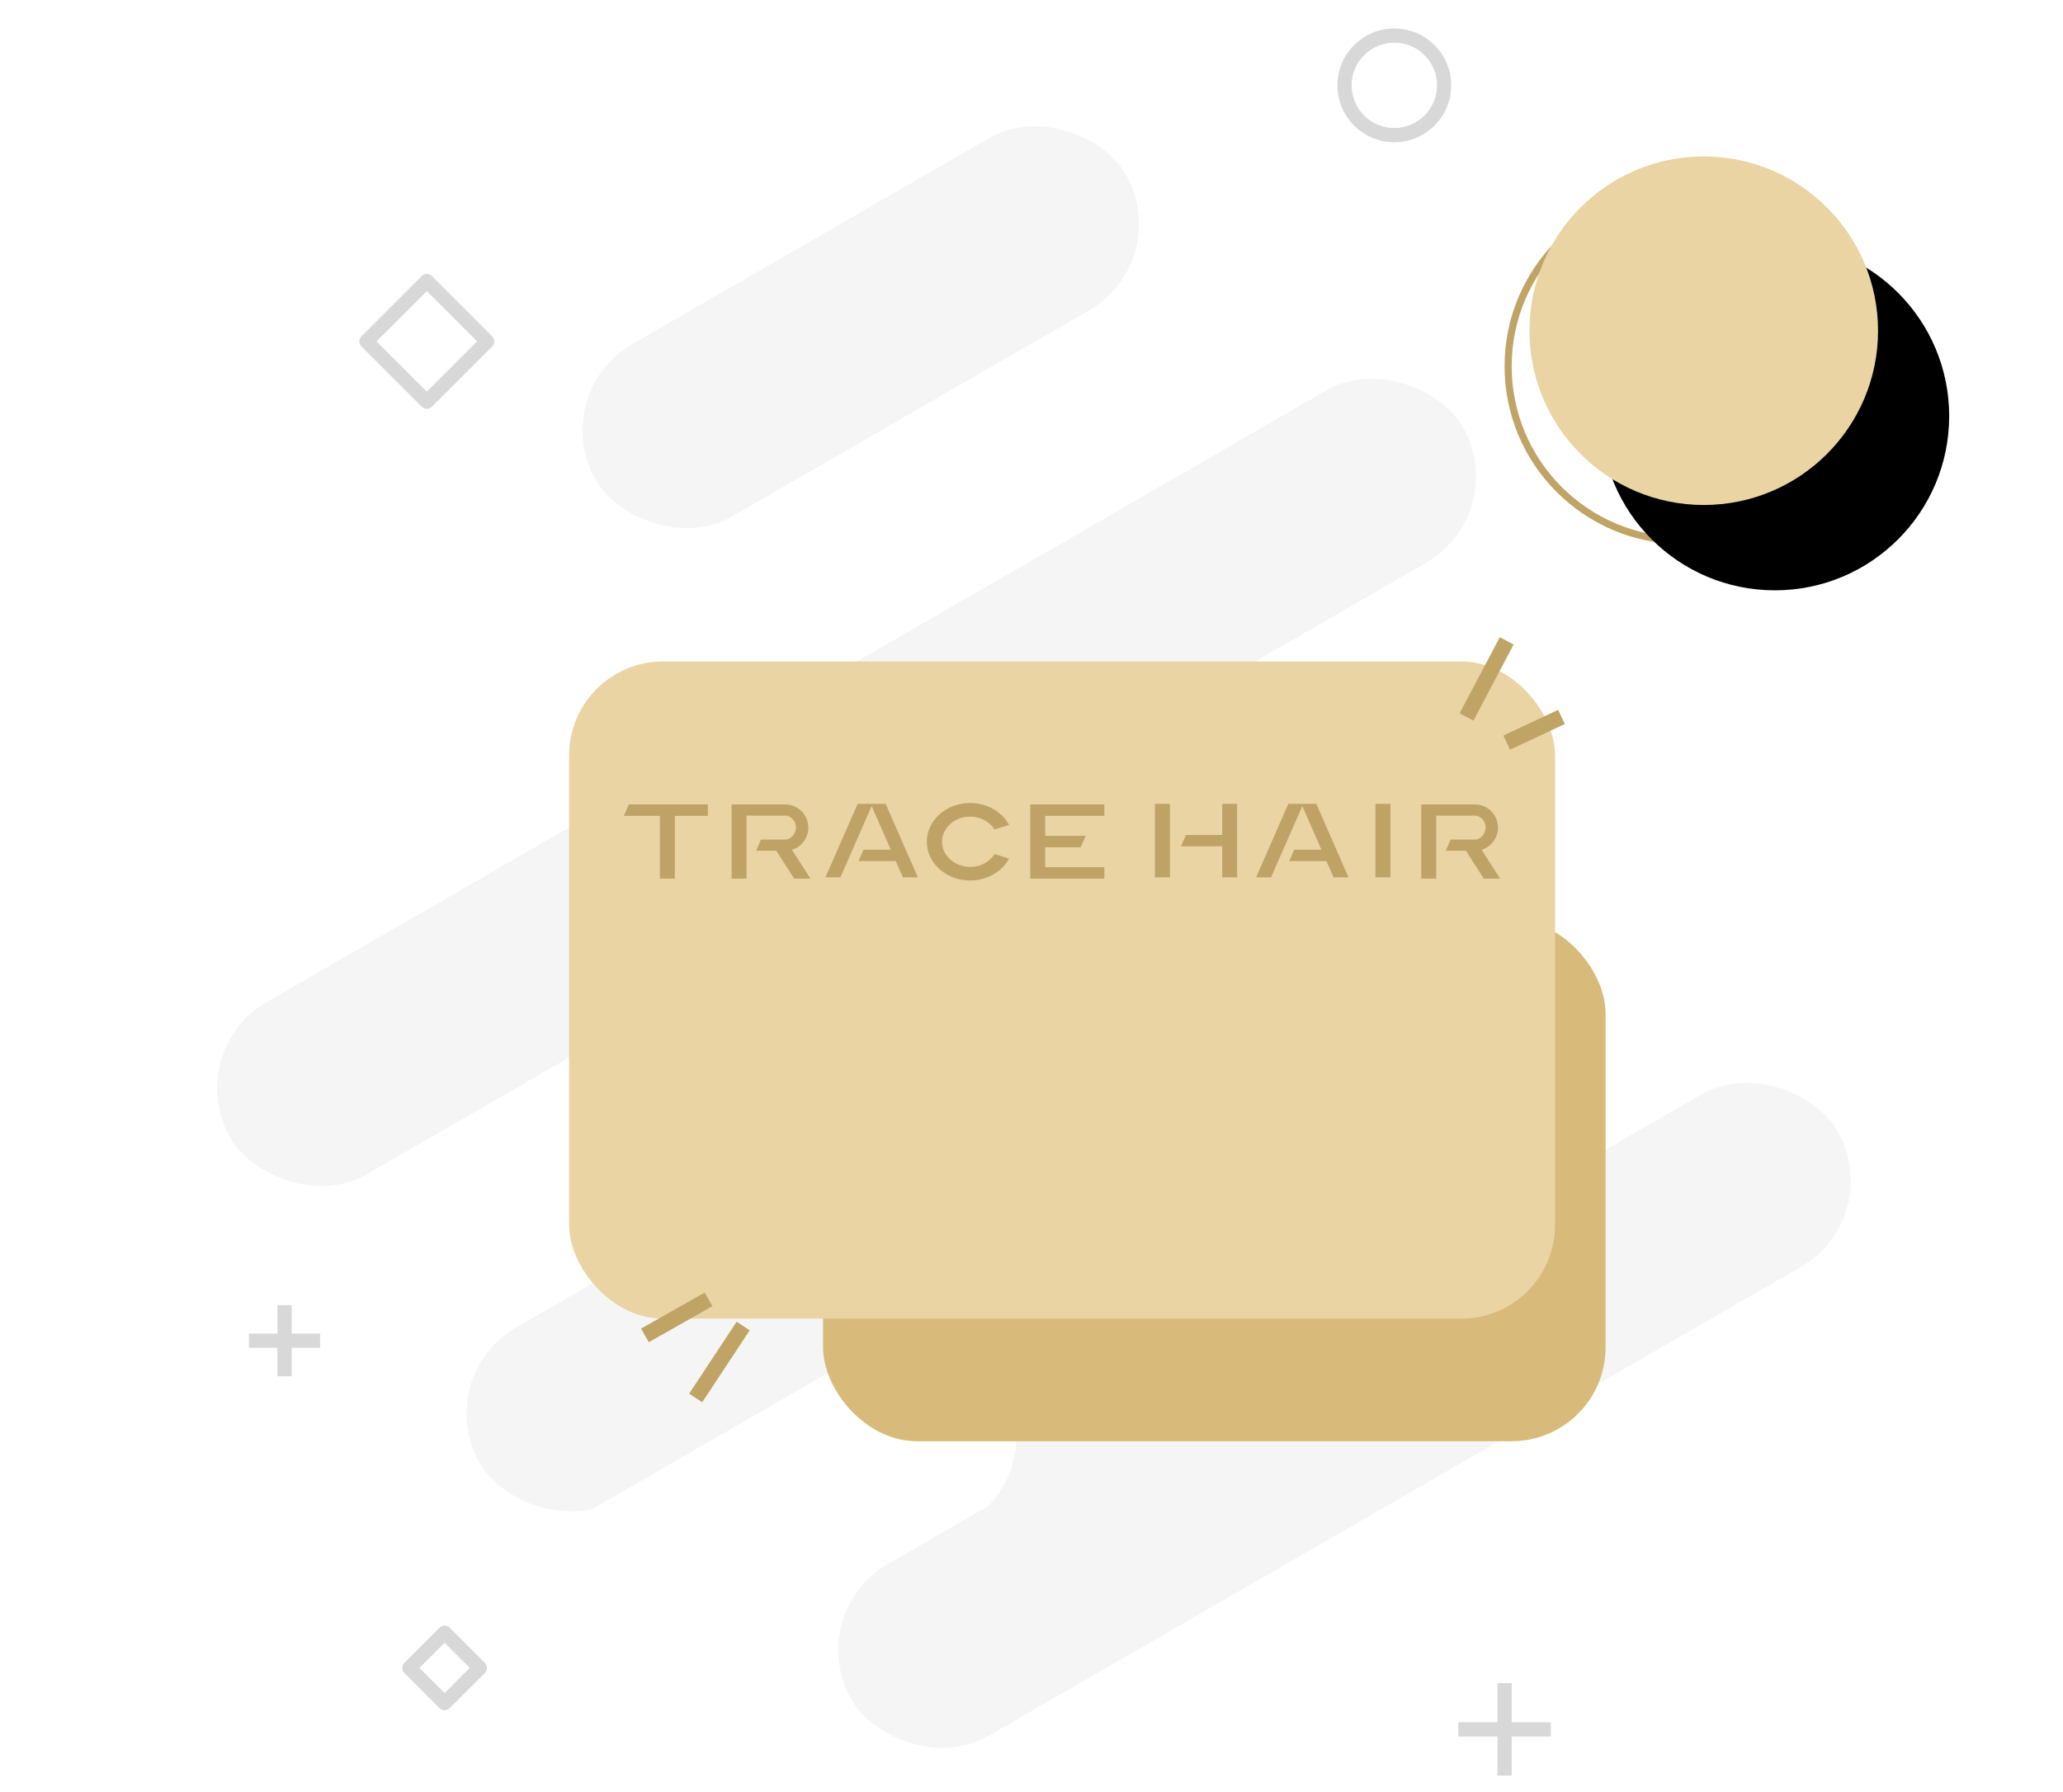 <?xml version="1.0" encoding="UTF-8"?>
<svg width="290px" height="252px" viewBox="0 0 290 252" version="1.1" xmlns="http://www.w3.org/2000/svg" xmlns:xlink="http://www.w3.org/1999/xlink">
    <!-- Generator: Sketch 60 (88103) - https://sketch.com -->
    <title>pic_unbind_membership_card</title>
    <desc>Created with Sketch.</desc>
    <defs>
        <circle id="path-1" cx="179.5" cy="24.5" r="24.5"></circle>
        <filter x="-53.1%" y="-49.0%" width="246.9%" height="246.9%" filterUnits="objectBoundingBox" id="filter-2">
            <feOffset dx="10" dy="12" in="SourceAlpha" result="shadowOffsetOuter1"></feOffset>
            <feGaussianBlur stdDeviation="10" in="shadowOffsetOuter1" result="shadowBlurOuter1"></feGaussianBlur>
            <feColorMatrix values="0 0 0 0 0.695   0 0 0 0 0.56   0 0 0 0 0.26  0 0 0 0.2 0" type="matrix" in="shadowBlurOuter1"></feColorMatrix>
        </filter>
        <filter x="-56.4%" y="-83.8%" width="212.7%" height="267.6%" filterUnits="objectBoundingBox" id="filter-3">
            <feOffset dx="8" dy="12" in="SourceAlpha" result="shadowOffsetOuter1"></feOffset>
            <feGaussianBlur stdDeviation="10" in="shadowOffsetOuter1" result="shadowBlurOuter1"></feGaussianBlur>
            <feColorMatrix values="0 0 0 0 0.695   0 0 0 0 0.56   0 0 0 0 0.26  0 0 0 0.3 0" type="matrix" in="shadowBlurOuter1" result="shadowMatrixOuter1"></feColorMatrix>
            <feMerge>
                <feMergeNode in="shadowMatrixOuter1"></feMergeNode>
                <feMergeNode in="SourceGraphic"></feMergeNode>
            </feMerge>
        </filter>
        <polygon id="path-4" points="0.052 0.079 9.231 0.079 9.231 8.729 0.052 8.729"></polygon>
        <filter x="-55.4%" y="-82.8%" width="210.8%" height="265.6%" filterUnits="objectBoundingBox" id="filter-6">
            <feOffset dx="20" dy="12" in="SourceAlpha" result="shadowOffsetOuter1"></feOffset>
            <feGaussianBlur stdDeviation="10" in="shadowOffsetOuter1" result="shadowBlurOuter1"></feGaussianBlur>
            <feColorMatrix values="0 0 0 0 0.695   0 0 0 0 0.56   0 0 0 0 0.26  0 0 0 0.3 0" type="matrix" in="shadowBlurOuter1" result="shadowMatrixOuter1"></feColorMatrix>
            <feMerge>
                <feMergeNode in="shadowMatrixOuter1"></feMergeNode>
                <feMergeNode in="SourceGraphic"></feMergeNode>
            </feMerge>
        </filter>
    </defs>
    <g id="pic_unbind_membership_card" stroke="none" stroke-width="1" fill="none" fill-rule="evenodd">
        <g id="Group-25" transform="translate(25, 5)">
            <circle id="Oval" stroke="#D8D8D8" stroke-width="2" cx="171" cy="7" r="7"></circle>
            <g id="Group-18" transform="translate(0, 7)">
                <rect id="Rectangle" fill="#F5F5F5" transform="translate(96, 34) rotate(-30) translate(-96, -34) " x="53" y="20" width="86" height="28" rx="14"></rect>
                <rect id="Rectangle-Copy-2" fill="#F5F5F5" transform="translate(94, 98) rotate(-30) translate(-94, -98) " x="-6" y="84" width="200" height="28" rx="14"></rect>
                <rect id="Rectangle-Copy-3" fill="#F5F5F5" transform="translate(107.84, 156) rotate(-30) translate(-107.84, -156) " x="32.34" y="142" width="151" height="28" rx="14"></rect>
                <rect id="Rectangle-Copy-4" fill="#F5F5F5" transform="translate(116, 183) rotate(-30) translate(-116, -183) " x="31" y="169" width="170" height="28" rx="14"></rect>
                <rect id="Rectangle-Copy-7" fill="#FFFFFF" transform="translate(180.519, 145.75) rotate(-30) translate(-180.519, -145.75) " x="170.019" y="131.75" width="21" height="28" rx="10.5"></rect>
                <rect id="Rectangle-Copy-6" fill="#FFFFFF" transform="translate(79.194, 204.25) rotate(-30) translate(-79.194, -204.25) " x="36.694" y="190.25" width="85" height="28" rx="14"></rect>
                <rect id="Rectangle-Copy-5" fill="#F5F5F5" transform="translate(164, 187) rotate(-30) translate(-164, -187) " x="84" y="173" width="160" height="28" rx="14"></rect>
            </g>
            <g id="Group-21" transform="translate(35, 17)">
                <circle id="Oval-Copy-4" stroke="#BFA465" cx="176.5" cy="29.5" r="24.5"></circle>
                <g id="Oval">
                    <use fill="black" fill-opacity="1" filter="url(#filter-2)" xlink:href="#path-1"></use>
                    <use fill="#EAD4A3" fill-rule="evenodd" xlink:href="#path-1"></use>
                </g>
                <g id="Group-20-Copy" filter="url(#filter-3)" transform="translate(47.7, 95.3)">
                    <rect id="Rectangle" fill="#D8BB7B" x="0" y="0" width="110" height="73.333" rx="13.2"></rect>
                    <g id="Group-18-Copy-2" opacity="0.3" transform="translate(5.111, 15.714)">
                        <polygon id="Fill-1" fill="#000000" points="74.126 0.176 70.531 8.377 72.203 8.377 75.69 0.423 77.826 5.295 74.78 5.295 74.225 6.563 78.381 6.563 79.176 8.377 80.848 8.377 77.253 0.176"></polygon>
                        <polygon id="Fill-2" fill="#000000" points="83.846 8.377 85.521 8.377 85.521 0.176 83.846 0.176"></polygon>
                        <polygon id="Fill-3" fill="#000000" points="66.753 0.176 66.753 3.643 62.707 3.643 62.155 4.91 66.753 4.91 66.753 8.377 68.415 8.377 68.415 0.176"></polygon>
                        <polygon id="Fill-4" fill="#000000" points="59.245 8.377 60.92 8.377 60.92 0.176 59.245 0.176"></polygon>
                        <polygon id="Fill-5" fill="#000000" points="26.08 0.176 22.485 8.377 24.156 8.377 27.643 0.423 29.779 5.295 26.734 5.295 26.179 6.563 30.335 6.563 31.13 8.377 32.802 8.377 29.206 0.176"></polygon>
                        <g id="Group-17">
                            <path d="M20.581,2.824 C20.581,1.401 19.436,0.247 18.022,0.24 L18.022,0.24 L12.016,0.24 L12.016,8.519 L13.684,8.519 L13.684,1.487 L18.014,1.487 C18.573,1.489 19.202,2.062 19.202,2.789 C19.202,3.517 18.615,4.161 18.01,4.162 L15.289,4.162 L14.749,5.409 L16.999,5.409 L18.998,8.519 L20.818,8.519 L18.749,5.3 C19.808,4.98 20.581,3.993 20.581,2.824" id="Fill-6" fill="#000000"></path>
                            <path d="M97.522,2.824 C97.522,1.401 96.378,0.247 94.964,0.24 L94.964,0.24 L88.958,0.24 L88.958,8.519 L90.626,8.519 L90.626,1.487 L94.955,1.487 C95.515,1.489 96.143,2.062 96.143,2.789 C96.143,3.517 95.556,4.161 94.952,4.162 L92.231,4.162 L91.691,5.409 L93.94,5.409 L95.939,8.519 L97.76,8.519 L95.691,5.3 C96.75,4.98 97.522,3.993 97.522,2.824" id="Fill-8" fill="#000000"></path>
                            <polygon id="Fill-10" fill="#000000" points="45.339 0.24 45.339 8.519 53.601 8.519 53.601 7.24 47.007 7.24 47.007 5.019 50.97 5.019 51.524 3.74 47.007 3.74 47.007 1.519 53.601 1.519 53.601 0.24"></polygon>
                            <polygon id="Fill-12" fill="#000000" points="0 1.519 4.017 1.519 4.017 8.519 5.684 8.519 5.684 1.519 9.372 1.519 9.372 0.24 0.554 0.24"></polygon>
                            <g id="Group-16" transform="translate(33.746, 0)">
                                <mask id="mask-5" fill="white">
                                    <use xlink:href="#path-4"></use>
                                </mask>
                                <g id="Clip-15"></g>
                                <path d="M4.88,7.206 C3.153,7.193 1.753,5.952 1.753,4.405 C1.753,2.858 3.153,1.604 4.88,1.604 C6.052,1.604 7.073,2.181 7.609,3.036 L9.231,2.527 C8.451,1.079 6.796,0.079 4.88,0.079 C2.213,0.079 0.052,2.016 0.052,4.405 C0.052,6.741 2.119,8.64 4.704,8.726 C6.729,8.794 8.451,7.731 9.231,6.282 L7.609,5.774 C7.322,6.232 6.447,7.219 4.88,7.206" id="Fill-14" fill="#000000" mask="url(#mask-5)"></path>
                            </g>
                        </g>
                    </g>
                </g>
                <g id="Group-20" filter="url(#filter-6)" transform="translate(0, 59)">
                    <rect id="Rectangle" fill="#EAD4A3" x="0" y="0" width="138.6" height="92.4" rx="13.2"></rect>
                    <g id="Group-18-Copy-2" opacity="0.4" transform="translate(7.7, 19.8)" fill="#7F5B0A">
                        <polygon id="Fill-1" points="93.399 0.222 88.87 10.555 90.975 10.555 95.369 0.533 98.061 6.672 94.223 6.672 93.524 8.269 98.76 8.269 99.762 10.555 101.868 10.555 97.339 0.222"></polygon>
                        <polygon id="Fill-2" points="105.646 10.555 107.757 10.555 107.757 0.222 105.646 0.222"></polygon>
                        <polygon id="Fill-3" points="84.109 0.222 84.109 4.59 79.011 4.59 78.315 6.187 84.109 6.187 84.109 10.555 86.203 10.555 86.203 0.222"></polygon>
                        <polygon id="Fill-4" points="74.648 10.555 76.759 10.555 76.759 0.222 74.648 0.222"></polygon>
                        <polygon id="Fill-5" points="32.86 0.222 28.331 10.555 30.437 10.555 34.83 0.533 37.522 6.672 33.685 6.672 32.985 8.269 38.222 8.269 39.224 10.555 41.33 10.555 36.8 0.222"></polygon>
                        <g id="Group-17">
                            <path d="M25.932,3.559 C25.932,1.765 24.49,0.311 22.708,0.303 L22.708,0.302 L15.141,0.302 L15.141,10.735 L17.242,10.735 L17.242,1.874 L22.697,1.874 C23.402,1.876 24.194,2.598 24.194,3.514 C24.194,4.431 23.454,5.243 22.693,5.244 L19.264,5.244 L18.583,6.815 L21.418,6.815 L23.937,10.735 L26.231,10.735 L23.624,6.677 C24.959,6.275 25.932,5.032 25.932,3.559" id="Fill-6"></path>
                            <path d="M122.878,3.559 C122.878,1.765 121.436,0.311 119.654,0.303 L119.654,0.302 L112.087,0.302 L112.087,10.735 L114.189,10.735 L114.189,1.874 L119.644,1.874 C120.349,1.876 121.141,2.598 121.141,3.514 C121.141,4.431 120.401,5.243 119.64,5.244 L116.211,5.244 L115.53,6.815 L118.365,6.815 L120.884,10.735 L123.178,10.735 L120.571,6.677 C121.905,6.275 122.878,5.032 122.878,3.559" id="Fill-8"></path>
                            <polygon id="Fill-10" points="57.127 0.302 57.127 10.734 67.537 10.734 67.537 9.123 59.229 9.123 59.229 6.324 64.222 6.324 64.92 4.712 59.229 4.712 59.229 1.914 67.537 1.914 67.537 0.302"></polygon>
                            <polygon id="Fill-12" points="0 1.914 5.061 1.914 5.061 10.735 7.162 10.735 7.162 1.914 11.808 1.914 11.808 0.302 0.698 0.302"></polygon>
                            <path d="M48.669,9.08 C46.493,9.063 44.729,7.5 44.729,5.55 C44.729,3.601 46.493,2.02 48.669,2.02 C50.146,2.02 51.432,2.748 52.107,3.825 L54.151,3.184 C53.168,1.359 51.083,0.1 48.669,0.1 C45.309,0.1 42.585,2.54 42.585,5.55 C42.585,8.493 45.19,10.887 48.447,10.995 C50.998,11.08 53.168,9.741 54.151,7.916 L52.107,7.275 C51.745,7.852 50.643,9.096 48.669,9.08" id="Fill-14"></path>
                        </g>
                    </g>
                </g>
                <line x1="146.156" y1="78.8" x2="151.8" y2="68.105" id="Path-68" stroke="#BFA465" stroke-width="2.2"></line>
                <line x1="151.8" y1="82.408" x2="159.5" y2="78.8" id="Path-69" stroke="#BFA465" stroke-width="2.2"></line>
                <g id="Group-24" transform="translate(38.05, 167.65) rotate(-10) translate(-38.05, -167.65) translate(30.55, 160.65)" stroke="#BFA465" stroke-width="2.2">
                    <line x1="10.237" y1="0.413" x2="0.55" y2="3.85" id="Path-70"></line>
                    <line x1="14.38" y1="4.95" x2="6.05" y2="13.75" id="Path-71"></line>
                </g>
            </g>
            <rect id="Rectangle" stroke="#D8D8D8" stroke-width="2" stroke-linejoin="round" transform="translate(35, 43) rotate(45) translate(-35, -43) " x="29" y="37" width="12" height="12"></rect>
            <rect id="Rectangle-Copy" stroke="#D8D8D8" stroke-width="2" stroke-linejoin="round" transform="translate(37.5, 229.5) rotate(45) translate(-37.5, -229.5) " x="34" y="226" width="7" height="7"></rect>
            <g id="Group-14" transform="translate(10, 178)" stroke="#D8D8D8" stroke-width="2">
                <line x1="0" y1="5.5" x2="10" y2="5.5" id="Path-67"></line>
                <line x1="0" y1="5.5" x2="10" y2="5.5" id="Path-67-Copy" transform="translate(5, 5.5) rotate(90) translate(-5, -5.5) "></line>
            </g>
            <g id="Group-14-Copy" transform="translate(180, 231)" stroke="#D8D8D8" stroke-width="2">
                <line x1="0" y1="7.15" x2="13" y2="7.15" id="Path-67"></line>
                <line x1="3.55271368e-15" y1="7.15" x2="13" y2="7.15" id="Path-67-Copy" transform="translate(6.5, 7.15) rotate(90) translate(-6.5, -7.15) "></line>
            </g>
        </g>
    </g>
</svg>